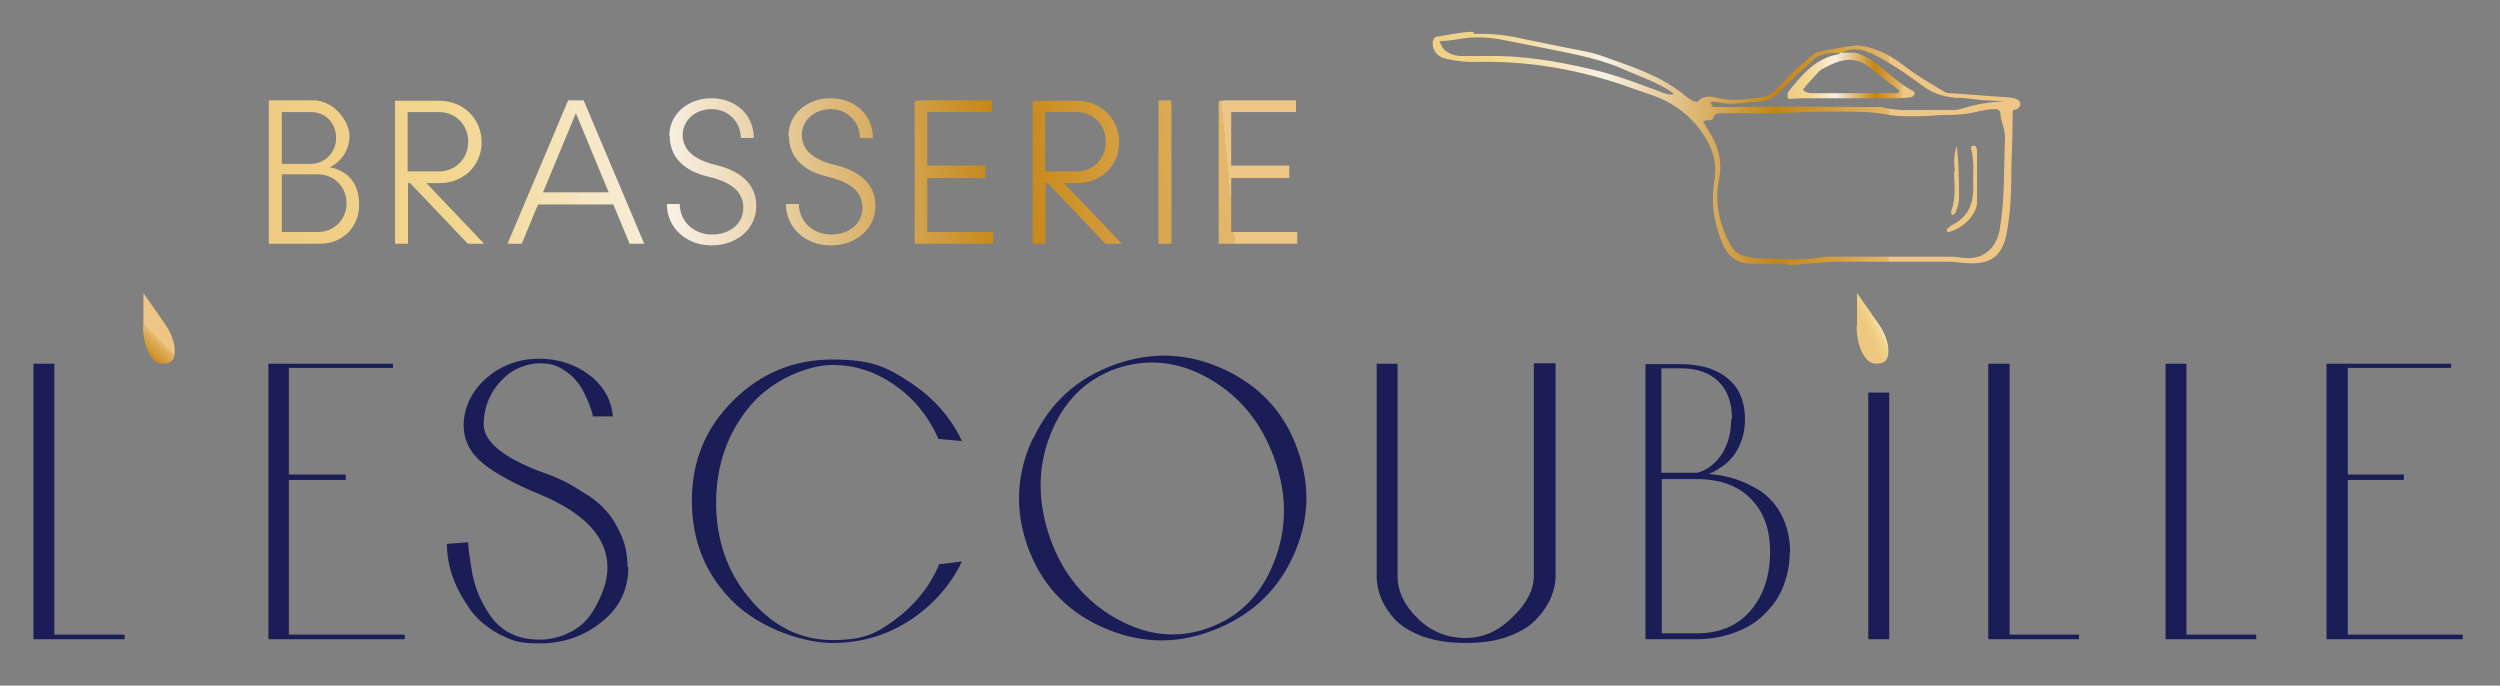 <?xml version="1.0" encoding="UTF-8"?>
<svg xmlns="http://www.w3.org/2000/svg" width="598" height="164" xmlns:xlink="http://www.w3.org/1999/xlink" version="1.1" viewBox="0 0 598 164">
  <rect x="0" y="0" width="598" height="164" fill="#808080" stroke="none"/>
  <defs>
    <style>
      .cls-1 {
        fill: none;
      }

      .cls-2 {
        fill: url(#linear-gradient-8);
      }

      .cls-3 {
        fill: url(#linear-gradient-7);
      }

      .cls-4 {
        fill: url(#linear-gradient-5);
      }

      .cls-5 {
        fill: url(#linear-gradient-6);
      }

      .cls-6 {
        fill: url(#linear-gradient-9);
      }

      .cls-7 {
        fill: url(#linear-gradient-4);
      }

      .cls-8 {
        fill: url(#linear-gradient-3);
      }

      .cls-9 {
        fill: url(#linear-gradient-2);
      }

      .cls-10 {
        fill: url(#linear-gradient);
      }

      .cls-11 {
        fill: #1a1d56;
      }

      .cls-12 {
        clip-path: url(#clippath-11);
      }

      .cls-13 {
        clip-path: url(#clippath-10);
      }

      .cls-14 {
        clip-path: url(#clippath-13);
      }

      .cls-15 {
        clip-path: url(#clippath-14);
      }

      .cls-16 {
        clip-path: url(#clippath-12);
      }

      .cls-17 {
        clip-path: url(#clippath-1);
      }

      .cls-18 {
        clip-path: url(#clippath-3);
      }

      .cls-19 {
        clip-path: url(#clippath-4);
      }

      .cls-20 {
        clip-path: url(#clippath-2);
      }

      .cls-21 {
        clip-path: url(#clippath-7);
      }

      .cls-22 {
        clip-path: url(#clippath-6);
      }

      .cls-23 {
        clip-path: url(#clippath-9);
      }

      .cls-24 {
        clip-path: url(#clippath-8);
      }

      .cls-25 {
        clip-path: url(#clippath-5);
      }

      .cls-26 {
        fill: url(#linear-gradient-10);
      }

      .cls-27 {
        fill: url(#linear-gradient-11);
      }

      .cls-28 {
        fill: url(#linear-gradient-12);
      }

      .cls-29 {
        fill: url(#linear-gradient-13);
      }

      .cls-30 {
        fill: url(#linear-gradient-14);
      }

      .cls-31 {
        fill: url(#linear-gradient-15);
      }

      .cls-32 {
        clip-path: url(#clippath);
      }
    </style>
    <clipPath id="clippath">
      <path class="cls-1" d="M473.8,26.6c1.1-.4,2.3-.5,3.4-.5s1.3.7,1.3,1.1c.1,1.9,1.1,3.6,1.1,5.6-.3,7.4,0,14.9-1.3,22.3-.8,4.3-4,7-8.1,6.6-1.2,0-2.3-.3-3.5-.3h-30.1c-5.4,1.1-10.7.5-16.1.4-1.1,0-2-.3-3.1-.5-1.6-.4-2.7-1.3-3.5-2.8-2.7-5-3.8-10.1-2.7-15.6.8-3.8,0-7.1-1.7-10.3-.7-1.2-1.5-2.4-2.1-3.5.8-.7,2.1.1,2.4-.9.3-.9.8-1.1,1.7-1.1,2-.1,4,0,6.2,0h3.9c5.2,0,10.5-.4,15.9-.4h2.7c3.8,0,7.5,0,11.2.7,2.6.5,5.1.4,7.7.4s4.2-.3,6.2-.3h.7c2.7,0,5.4-.3,8.1-1.1M402.5,24h0M400.5,22.4h0M447.4,12.6c2.1,1.1,4.3,2.3,6.3,3.6,2.3,1.5,4.4,3,6.6,4.6,2.3,1.7,4.8,2.3,7.5,2.6.8,0,1.5,0,2.3.1,1.5.1,3.1.4,4.6.5,1.6.1,3.1.1,4.7.3-3.5,0-6.9.7-10.2,1.7-.9.3-2,.4-3.1.3h-5.1c-3.8,0-7.4.3-11-.7h-1.2c-6.3,0-12.6-.1-18.9-.1s-11.6.1-17.3.1-2-.3-3-.4c-.1,0-.3-.4-.5-.5.1-.1.4-.4.5-.4,1.2.1,2.6.4,3.8.5,2.4.1,4.8-.4,7.3-.5,2.3-.1,3.8-1.1,5.2-2.6,2.6-2.7,5.4-5.2,8.2-7.7.9-.8,2.3-1.1,3.5-1.3.5-.1,1.2,0,1.9,0h.8c2.3-1.2,4.7-1.2,7,0M349.8,13.4c-1.6,0-3.1-.4-4.3-1.5-.5-.4-.7-1.2-1.2-2,1.5-.1,2.6-.3,3.8-.4,3.8-.8,7.4-.7,11.2,0,4,.8,8.1,1.6,12.1,2.4,6,1.2,12.1,2.4,17.7,5,3.9,1.7,7.9,3,11.3,5.5-.9.5-1.9,0-2.8-.3-5.5-2-11-4.2-16.8-5.5-8.5-2-16.9-3.4-25.5-3.2h-5.4M352.2,7.6c-3,.1-5.9.8-8.7,1.2-.3,0-.7.7-.8,1.2-.1,1.9.9,3.5,3,4,1.7.4,3.5.7,5.4.8h3.9c11.7-.1,23,2,34,5.8,2.1.8,4.4,1.5,6.6,2.3,5.6,2.1,9.9,5.6,12.9,11,1.6,3,2.1,5.9,1.6,9.3-.9,5.2-.1,10.5,2.1,15.5,1.5,3.1,3.8,4.4,7,4.4h8.1v.4c3.9-.3,7.7-.7,11.6-.9h27c1.9,0,3.9.4,5.8.4,5,0,7.4-2.3,8.3-7.3.8-4.3,1.1-8.6,1.1-13s.3-9,.3-13.4.1-2.4,1.3-3.4c1.1-.9.5-2.1-.9-2.4-1.3-.3-2.8-.3-4.2-.4-3.6-.3-7.1-.5-10.7-.8-.7,0-1.3,0-1.9-.4-2.8-1.7-5.8-3.4-8.5-5.4-2.6-2-5.2-3.8-8.3-4.8-1.3-.5-3.1-.9-4.4-.8-3,.3-5.8.9-8.7,1.5-.4,0-.8.1-1.1.4-1.9,1.6-3.8,3.2-5.5,4.8-1.5,1.5-2.8,3-4.3,4.4-.7.5-1.5,1.2-2.3,1.2-3.5.4-7.1,1.2-10.7.3-1.6-.4-3.6-.9-5.1.8,0,.1-.8,0-1.1-.1-.7-.4-1.3-.8-1.9-1.3-5.6-4.7-12.6-6.9-19.3-9.3-3.1-1.2-6.4-1.6-9.7-2.3-3.2-.7-6.6-1.3-9.8-2-3.2-.8-6.6-1.2-9.9-1.2s-1.3,0-1.9,0v-.4Z"/>
    </clipPath>
    <linearGradient id="linear-gradient" x1="115.7" y1="-253.4" x2="117" y2="-253.4" gradientTransform="translate(-11749.3 26494.5) scale(104.4)" gradientUnits="userSpaceOnUse">
      <stop offset="0" stop-color="#eec880"/>
      <stop offset="0" stop-color="#eec880"/>
      <stop offset=".2" stop-color="#f2d68e"/>
      <stop offset=".4" stop-color="#f8f0e3"/>
      <stop offset=".7" stop-color="#c48411"/>
      <stop offset=".9" stop-color="#e4b76c"/>
      <stop offset=".9" stop-color="#edc686"/>
      <stop offset="1" stop-color="#edc686"/>
    </linearGradient>
    <clipPath id="clippath-1">
      <path class="cls-1" d="M471.5,35.2v.4c.8,3,.4,5.9.5,8.9.1,4.2-1.2,7.5-5.2,9.4-.4.3-.8.7-1.1.9,0,0,0,.4.1.7h.3c3.2-.8,6.7-3.8,6.9-7.4v-11.2c0-.7-.1-1.2-.4-1.9,0-.1-.4-.3-.7-.3l-.3.3h-.1Z"/>
    </clipPath>
    <linearGradient id="linear-gradient-2" x1="80.9" y1="-230.3" x2="82.2" y2="-230.3" gradientTransform="translate(41.5 1288.7) scale(5.4)" gradientUnits="userSpaceOnUse">
      <stop offset="0" stop-color="#eec880"/>
      <stop offset="0" stop-color="#eec880"/>
      <stop offset=".2" stop-color="#f2d68e"/>
      <stop offset=".4" stop-color="#f8f0e3"/>
      <stop offset=".7" stop-color="#c48411"/>
      <stop offset=".9" stop-color="#e4b76c"/>
      <stop offset=".9" stop-color="#edc686"/>
      <stop offset="1" stop-color="#edc686"/>
    </linearGradient>
    <clipPath id="clippath-2">
      <path class="cls-1" d="M467.4,41.2c.1,3.2.5,6.3-.7,9.4,0,.3.1.7.3.9.3-.3.8-.4.8-.7.3-.9.7-1.9.8-3,0-2.3,0-4.6-.1-6.9,0-2-.3-4-.4-6-.8,2-.7,4-.5,6h-.1Z"/>
    </clipPath>
    <linearGradient id="linear-gradient-3" x1="-19.7" y1="-143.1" x2="-18.4" y2="-143.1" gradientTransform="translate(484.3 257.9) scale(1.5)" gradientUnits="userSpaceOnUse">
      <stop offset="0" stop-color="#eec880"/>
      <stop offset="0" stop-color="#eec880"/>
      <stop offset=".2" stop-color="#f2d68e"/>
      <stop offset=".4" stop-color="#f8f0e3"/>
      <stop offset=".7" stop-color="#c48411"/>
      <stop offset=".9" stop-color="#e4b76c"/>
      <stop offset=".9" stop-color="#edc686"/>
      <stop offset="1" stop-color="#edc686"/>
    </linearGradient>
    <clipPath id="clippath-3">
      <path class="cls-1" d="M431.2,21.5c1.2-1.5,2.4-2.8,3.8-4.3.3-.3.5-.5.9-.7,3.8-2.1,7.5-3.5,11.4-.3,2.3,1.9,4.6,3.6,7,5.4,0,.3-.1.4-.3.7h-20.4c-.8,0-1.7-.1-2.4-.9M440.2,12.7h0c-.4.3-.9.4-1.5.5-5,1.3-7.9,5-10.9,8.7-.3.4-.5.9-.4,1.3.1.5.8.5,1.3.4,1.1,0,2-.1,3.1-.1h21.2c1.3,0,2.8,0,4.2-.3.3,0,.5-.4.8-.7,0-.1,0-.5-.3-.7-3.9-1.9-6.6-5.2-10.2-7.5-1.9-1.2-3.8-2-5.9-2s-1.1,0-1.7.1h.3Z"/>
    </clipPath>
    <linearGradient id="linear-gradient-4" x1="108.6" y1="-248.6" x2="110" y2="-248.6" gradientTransform="translate(-2049.9 5686.6) scale(22.8)" gradientUnits="userSpaceOnUse">
      <stop offset="0" stop-color="#eec880"/>
      <stop offset="0" stop-color="#eec880"/>
      <stop offset=".2" stop-color="#f2d68e"/>
      <stop offset=".4" stop-color="#f8f0e3"/>
      <stop offset=".7" stop-color="#c48411"/>
      <stop offset=".9" stop-color="#e4b76c"/>
      <stop offset=".9" stop-color="#edc686"/>
      <stop offset="1" stop-color="#edc686"/>
    </linearGradient>
    <clipPath id="clippath-4">
      <path class="cls-1" d="M444.1,77.9c0,5,2,9.1,4.6,9.1s3-1.3,3-3.2-.9-4.3-2.4-6.4l-5.1-7.3v7.8h0Z"/>
    </clipPath>
    <linearGradient id="linear-gradient-5" x1="81.7" y1="-249.7" x2="83.1" y2="-249.7" gradientTransform="translate(-133.3 1851.2) scale(7.1)" gradientUnits="userSpaceOnUse">
      <stop offset="0" stop-color="#eec880"/>
      <stop offset="0" stop-color="#eec880"/>
      <stop offset=".2" stop-color="#f2d68e"/>
      <stop offset=".4" stop-color="#f8f0e3"/>
      <stop offset=".7" stop-color="#c48411"/>
      <stop offset=".9" stop-color="#e4b76c"/>
      <stop offset=".9" stop-color="#edc686"/>
      <stop offset="1" stop-color="#edc686"/>
    </linearGradient>
    <clipPath id="clippath-5">
      <path class="cls-1" d="M34.2,77.9c0,5,2,9.1,4.6,9.1s3-1.3,3-3.2-.9-4.3-2.4-6.4l-5.1-7.3s0,7.8,0,7.8Z"/>
    </clipPath>
    <linearGradient id="linear-gradient-6" x1="98.9" y1="-260.8" x2="100.3" y2="-260.8" gradientTransform="translate(-1756.8 4747.3) scale(17.9)" gradientUnits="userSpaceOnUse">
      <stop offset="0" stop-color="#eec880"/>
      <stop offset="0" stop-color="#eec880"/>
      <stop offset=".2" stop-color="#f2d68e"/>
      <stop offset=".4" stop-color="#f8f0e3"/>
      <stop offset=".7" stop-color="#c48411"/>
      <stop offset=".9" stop-color="#e4b76c"/>
      <stop offset=".9" stop-color="#edc686"/>
      <stop offset="1" stop-color="#edc686"/>
    </linearGradient>
    <clipPath id="clippath-6">
      <path class="cls-1" d="M67.4,41.7h8.6c3.9,0,6.9,3,6.9,6.9s-3,6.9-6.9,6.9h-8.6s0-13.7,0-13.7ZM67.4,26.8h7c3.5,0,6,2.7,6,6.2s-2.8,6.2-6,6.2h-7v-12.4ZM64.3,24v34.3h12.2c5.4,0,9.4-3.9,9.4-9.3s-2.8-8.1-7-9c2.6-1.2,4.7-4,4.7-7.5s-3.8-8.5-8.6-8.5h-10.7Z"/>
    </clipPath>
    <linearGradient id="linear-gradient-7" x1="116.3" y1="-254.3" x2="117.7" y2="-254.3" gradientTransform="translate(-22020.3 48314.8) scale(189.8)" gradientUnits="userSpaceOnUse">
      <stop offset="0" stop-color="#eec880"/>
      <stop offset="0" stop-color="#eec880"/>
      <stop offset=".2" stop-color="#f2d68e"/>
      <stop offset=".4" stop-color="#f8f0e3"/>
      <stop offset=".7" stop-color="#c48411"/>
      <stop offset=".9" stop-color="#e4b76c"/>
      <stop offset=".9" stop-color="#edc686"/>
      <stop offset="1" stop-color="#edc686"/>
    </linearGradient>
    <clipPath id="clippath-7">
      <path class="cls-1" d="M97.5,26.8h7.5c4,0,7,3.1,7,7.1s-3,7.1-7,7.1h-7.5v-14.2ZM94.5,24v34.3h3.1v-14.5h.5l13.8,14.5h3.9l-13.8-14.5h3.1c5.8,0,10.1-4.2,10.1-9.8s-4.4-9.9-10.1-9.9h-10.6Z"/>
    </clipPath>
    <linearGradient id="linear-gradient-8" x1="116.3" y1="-254.3" x2="117.7" y2="-254.3" gradientTransform="translate(-22020.1 48314.3) scale(189.8)" gradientUnits="userSpaceOnUse">
      <stop offset="0" stop-color="#eec880"/>
      <stop offset="0" stop-color="#eec880"/>
      <stop offset=".2" stop-color="#f2d68e"/>
      <stop offset=".4" stop-color="#f8f0e3"/>
      <stop offset=".7" stop-color="#c48411"/>
      <stop offset=".9" stop-color="#e4b76c"/>
      <stop offset=".9" stop-color="#edc686"/>
      <stop offset="1" stop-color="#edc686"/>
    </linearGradient>
    <clipPath id="clippath-8">
      <path class="cls-1" d="M137.8,27.2l7.8,18.8h-15.7l7.8-18.8h.1ZM135.9,24l-14.5,34.3h3.4l3.9-9.4h18l3.9,9.4h3.5l-14.5-34.3h-3.6Z"/>
    </clipPath>
    <linearGradient id="linear-gradient-9" x1="116.3" y1="-254.3" x2="117.7" y2="-254.3" gradientTransform="translate(-22019.9 48314) scale(189.8)" gradientUnits="userSpaceOnUse">
      <stop offset="0" stop-color="#eec880"/>
      <stop offset="0" stop-color="#eec880"/>
      <stop offset=".2" stop-color="#f2d68e"/>
      <stop offset=".4" stop-color="#f8f0e3"/>
      <stop offset=".7" stop-color="#c48411"/>
      <stop offset=".9" stop-color="#e4b76c"/>
      <stop offset=".9" stop-color="#edc686"/>
      <stop offset="1" stop-color="#edc686"/>
    </linearGradient>
    <clipPath id="clippath-9">
      <path class="cls-1" d="M160.2,32.5c0,5.2,3.6,8.5,9.4,9.8,5.4,1.3,8.2,3.6,8.2,7.4s-3.2,6.4-7.5,6.4-7.7-3.1-7.7-7.3h-3.1c0,5.6,4.6,9.9,10.7,9.9s10.7-4,10.7-9.4-3.9-8.5-9.9-9.9c-5-1.2-7.7-3.6-7.7-7.1s3-6.2,6.9-6.2,7,3,7,6.9h3.1c0-5.5-4.3-9.5-10.1-9.5s-10.1,3.9-10.1,9Z"/>
    </clipPath>
    <linearGradient id="linear-gradient-10" x1="116.3" y1="-254.3" x2="117.7" y2="-254.3" gradientTransform="translate(-22019.8 48312.7) scale(189.8)" gradientUnits="userSpaceOnUse">
      <stop offset="0" stop-color="#eec880"/>
      <stop offset="0" stop-color="#eec880"/>
      <stop offset=".2" stop-color="#f2d68e"/>
      <stop offset=".4" stop-color="#f8f0e3"/>
      <stop offset=".7" stop-color="#c48411"/>
      <stop offset=".9" stop-color="#e4b76c"/>
      <stop offset=".9" stop-color="#edc686"/>
      <stop offset="1" stop-color="#edc686"/>
    </linearGradient>
    <clipPath id="clippath-10">
      <path class="cls-1" d="M188.7,32.5c0,5.2,3.6,8.5,9.4,9.8,5.4,1.3,8.2,3.6,8.2,7.4s-3.2,6.4-7.5,6.4-7.7-3.1-7.7-7.3h-3.1c0,5.6,4.6,9.9,10.7,9.9s10.7-4,10.7-9.4-3.9-8.5-9.9-9.9c-5-1.2-7.7-3.6-7.7-7.1s3-6.2,6.9-6.2,7,3,7,6.9h3.1c0-5.5-4.3-9.5-10.1-9.5s-10.1,3.9-10.1,9h0Z"/>
    </clipPath>
    <linearGradient id="linear-gradient-11" x1="116.3" y1="-254.3" x2="117.7" y2="-254.3" gradientTransform="translate(-22019.6 48312) scale(189.8)" gradientUnits="userSpaceOnUse">
      <stop offset="0" stop-color="#eec880"/>
      <stop offset="0" stop-color="#eec880"/>
      <stop offset=".2" stop-color="#f2d68e"/>
      <stop offset=".4" stop-color="#f8f0e3"/>
      <stop offset=".7" stop-color="#c48411"/>
      <stop offset=".9" stop-color="#e4b76c"/>
      <stop offset=".9" stop-color="#edc686"/>
      <stop offset="1" stop-color="#edc686"/>
    </linearGradient>
    <clipPath id="clippath-11">
      <polygon class="cls-1" points="218.8 24 218.8 58.3 237.6 58.3 237.6 55.5 221.8 55.5 221.8 42.6 235.7 42.6 235.7 39.6 221.8 39.6 221.8 26.8 237.3 26.8 237.3 24 218.8 24"/>
    </clipPath>
    <linearGradient id="linear-gradient-12" x1="116.3" y1="-254.3" x2="117.7" y2="-254.3" gradientTransform="translate(-22019.4 48311.3) scale(189.8)" gradientUnits="userSpaceOnUse">
      <stop offset="0" stop-color="#eec880"/>
      <stop offset="0" stop-color="#eec880"/>
      <stop offset=".2" stop-color="#f2d68e"/>
      <stop offset=".4" stop-color="#f8f0e3"/>
      <stop offset=".7" stop-color="#c48411"/>
      <stop offset=".9" stop-color="#e4b76c"/>
      <stop offset=".9" stop-color="#edc686"/>
      <stop offset="1" stop-color="#edc686"/>
    </linearGradient>
    <clipPath id="clippath-12">
      <path class="cls-1" d="M250,26.8h7.5c4,0,7,3.1,7,7.1s-3,7.1-7,7.1h-7.5v-14.2ZM247,24v34.3h3.1v-14.5h.5l13.8,14.5h3.9l-13.8-14.5h3.1c5.8,0,10.1-4.2,10.1-9.8s-4.4-9.9-10.1-9.9h-10.6Z"/>
    </clipPath>
    <linearGradient id="linear-gradient-13" x1="116.3" y1="-254.3" x2="117.7" y2="-254.3" gradientTransform="translate(-22019.3 48310.5) scale(189.8)" gradientUnits="userSpaceOnUse">
      <stop offset="0" stop-color="#eec880"/>
      <stop offset="0" stop-color="#eec880"/>
      <stop offset=".2" stop-color="#f2d68e"/>
      <stop offset=".4" stop-color="#f8f0e3"/>
      <stop offset=".7" stop-color="#c48411"/>
      <stop offset=".9" stop-color="#e4b76c"/>
      <stop offset=".9" stop-color="#edc686"/>
      <stop offset="1" stop-color="#edc686"/>
    </linearGradient>
    <clipPath id="clippath-13">
      <rect class="cls-1" x="277.1" y="24" width="3.1" height="34.3"/>
    </clipPath>
    <linearGradient id="linear-gradient-14" x1="116.3" y1="-254.3" x2="117.7" y2="-254.3" gradientTransform="translate(-22018.9 48309.7) scale(189.8)" gradientUnits="userSpaceOnUse">
      <stop offset="0" stop-color="#eec880"/>
      <stop offset="0" stop-color="#eec880"/>
      <stop offset=".2" stop-color="#f2d68e"/>
      <stop offset=".4" stop-color="#f8f0e3"/>
      <stop offset=".7" stop-color="#c48411"/>
      <stop offset=".9" stop-color="#e4b76c"/>
      <stop offset=".9" stop-color="#edc686"/>
      <stop offset="1" stop-color="#edc686"/>
    </linearGradient>
    <clipPath id="clippath-14">
      <polygon class="cls-1" points="291.5 24 291.5 58.3 310.3 58.3 310.3 55.5 294.5 55.5 294.5 42.6 308.4 42.6 308.4 39.6 294.5 39.6 294.5 26.8 310 26.8 310 24 291.5 24"/>
    </clipPath>
    <linearGradient id="linear-gradient-15" x1="116.3" y1="-254.3" x2="117.7" y2="-254.3" gradientTransform="translate(-22019.1 48309.5) scale(189.8)" gradientUnits="userSpaceOnUse">
      <stop offset="0" stop-color="#eec880"/>
      <stop offset="0" stop-color="#eec880"/>
      <stop offset=".2" stop-color="#f2d68e"/>
      <stop offset=".4" stop-color="#f8f0e3"/>
      <stop offset=".7" stop-color="#c48411"/>
      <stop offset=".9" stop-color="#e4b76c"/>
      <stop offset=".9" stop-color="#edc686"/>
      <stop offset="1" stop-color="#edc686"/>
    </linearGradient>
  </defs>
  <!-- Generator: Adobe Illustrator 28.7.0, SVG Export Plug-In . SVG Version: 1.2.0 Build 136)  -->
  <g>
    <g id="Layer_1">
      <g id="Layer_1-2" data-name="Layer_1">
        <g>
          <polygon class="cls-11" points="29.8 151.8 29.8 152.9 8 152.9 8 87 13 87 13 151.8 29.8 151.8"/>
          <polygon class="cls-11" points="96.8 151.8 96.8 152.9 64.2 152.9 64.2 87 94 87 94 88 69.1 88 69.1 113.5 82.7 113.5 82.7 114.8 69.1 114.8 69.1 151.8 96.8 151.8"/>
          <path class="cls-11" d="M150.3,135.7c0,5.2-2.1,9.7-6.3,13-4.3,3.5-9.3,5.2-14.9,5.2s-6.6-.8-9.5-2.1c-2.8-1.5-5.2-3.4-7-5.8-1.7-2.4-3.2-5-4.2-7.7s-1.5-5.5-1.5-8.2l5.1-.4c0,1.5.3,3.4.7,5.8.3,2.4.9,4.4,1.6,6.3.8,1.9,1.7,3.6,3,5.5,1.2,1.7,2.8,3.2,4.8,4.2s4.3,1.5,7,1.5,5.2-.7,7.5-1.9,3.9-2.8,5.1-4.7,2.1-3.8,2.7-5.6c.7-1.9.9-3.6.9-5.1,0-7.1-5.4-13-16.3-17.5-5.8-2.4-10.3-4.8-13.4-7.3s-4.7-5.5-4.7-9.3,1.9-8.2,5.5-11.2c3.6-3.1,7.9-4.6,12.6-4.6s9,1.5,12.5,4.3c3.1,2.6,4.8,5.8,5.1,9.5h-4.8c0-.4-.1-.8-.3-1.3s-.5-1.6-1.2-3.1c-.7-1.5-1.3-2.8-2.3-3.9-.8-1.1-2-2.1-3.6-3.1s-3.4-1.3-5.4-1.3-5.2.8-7.4,2.6c-2.1,1.7-3.6,3.6-4.6,5.8-.9,2.1-1.3,4.2-1.3,6.2,0,4,4.4,7.8,13.3,11.2,2,.7,3.6,1.3,4.8,1.9,1.3.5,3.1,1.5,5.4,3,2.3,1.3,4.2,2.8,5.5,4.3,1.5,1.5,2.7,3.5,3.8,5.9s1.6,5,1.6,7.8"/>
          <path class="cls-11" d="M224.5,135l5.6-.7c-2.8,5.8-7,10.5-12.5,14.1s-11.7,5.4-18.5,5.4-17.2-3.4-23.8-9.9c-6.6-6.6-9.8-14.6-9.8-24.1s3.2-17.3,9.8-23.9c6.6-6.6,14.5-9.9,23.8-9.9s12.9,1.7,18.5,5.4c5.5,3.6,9.8,8.3,12.5,14.1l-5.6-.5c-2.4-5.4-5.9-9.7-10.5-12.9-4.6-3.2-9.5-4.8-14.9-4.8s-14.1,3.2-19.6,9.7c-5.4,6.4-8.2,14.2-8.2,23.2s2.7,16.8,8.2,23.2c5.4,6.4,12,9.7,19.6,9.7s10.5-1.6,14.9-4.8,8.1-7.5,10.5-12.9"/>
          <path class="cls-11" d="M247.2,104.8c4-8.5,10.5-14.4,19.5-17.6,8.9-3.2,17.6-2.8,26.2,1.2,8.5,4,14.4,10.3,17.5,19.2,3.2,8.9,2.7,17.5-1.3,25.9-4,8.5-10.6,14.2-19.5,17.5s-17.6,2.8-26.2-1.1c-8.5-3.9-14.4-10.3-17.6-19.2-3.1-8.7-2.7-17.5,1.3-25.9M289.1,150.2c7.4-2.7,12.6-7.9,15.7-15.9,3.1-7.9,3.1-16.1,0-24.7-3.1-8.6-8.3-14.9-15.7-19.1s-14.8-4.8-22.2-2.3c-7.4,2.7-12.6,7.9-15.7,15.9-3.1,7.9-3,16.1,0,24.7,3.1,8.6,8.3,14.9,15.7,19.1s14.8,5,22.2,2.3"/>
          <path class="cls-11" d="M372.1,87v50.8c0,1.7-.4,3.4-1.1,5.1s-1.9,3.5-3.4,5.1c-1.5,1.7-3.8,3.1-6.7,4.2-3,1.1-6.3,1.6-10.2,1.6s-7.3-.5-10.2-1.5c-3-1.1-5.1-2.4-6.7-4-1.5-1.6-2.7-3.4-3.4-5.1s-1.1-3.5-1.1-5.4v-50.8h5v50.8c0,3.6,1.6,7,4.8,10.1,3.2,3.2,7.1,4.7,11.4,4.7s7.9-1.6,11.3-5c3.4-3.2,5.1-6.6,5.1-9.9v-50.8h5.1Z"/>
          <path class="cls-11" d="M428.1,132.2c0,3.2-.7,6.2-1.9,8.9s-3,4.8-5,6.6-4.4,3-7.1,3.9c-2.7.9-5.4,1.3-8.3,1.3h-12.2v-65.8h8.5c2,0,4,.3,5.8.7,1.7.5,3.4,1.2,4.8,2.3,1.5,1.1,2.7,2.4,3.5,4.2.8,1.7,1.2,3.8,1.2,6s-.4,4.3-1.3,6.2c-.8,1.9-2,3.4-3.5,4.6-1.2.9-2.4,1.7-3.9,2.3,1.9.1,3.6.4,5.4.9,2.6.7,5,1.9,7.1,3.2,2.1,1.5,3.9,3.5,5.1,6s1.9,5.4,1.9,8.7M414.3,100.2c0-3.8-1.1-6.9-3.2-8.9-2.1-2.1-5.1-3.2-9-3.2h-4.7v25h8.5c2-.5,3.6-1.6,5-3.2,2.1-2.4,3.2-5.8,3.2-9.7M405.8,151.5c5.4,0,9.7-1.7,12.9-5.4,3.1-3.6,4.7-8.3,4.7-14s-1.6-9.8-4.7-12.9c-3.1-3.1-7.4-4.6-12.9-4.6h-8.3v36.9h8.3"/>
          <rect class="cls-11" x="446.9" y="93.9" width="5" height="59"/>
          <polygon class="cls-11" points="497.3 151.8 497.3 152.9 475.6 152.9 475.6 87 480.7 87 480.7 151.8 497.3 151.8"/>
          <polygon class="cls-11" points="539.7 151.8 539.7 152.9 518 152.9 518 87 523 87 523 151.8 539.7 151.8"/>
          <polygon class="cls-11" points="589.1 151.8 589.1 152.9 556.5 152.9 556.5 87 586.3 87 586.3 88 561.6 88 561.6 113.5 575 113.5 575 114.8 561.6 114.8 561.6 151.8 589.1 151.8"/>
          <g class="cls-32">
            <rect class="cls-10" x="342.6" y="7.5" width="140.9" height="55.9"/>
          </g>
          <g class="cls-17">
            <rect class="cls-9" x="465.5" y="34.9" width="7.4" height="20.7"/>
          </g>
          <g class="cls-20">
            <rect class="cls-8" x="466.6" y="35" width="2" height="16.5"/>
          </g>
          <g class="cls-18">
            <rect class="cls-7" x="427.6" y="12.6" width="30.8" height="11.4"/>
          </g>
          <g class="cls-19">
            <rect class="cls-4" x="440.7" y="69.1" width="14.2" height="18.4" transform="translate(12.3 208.8) rotate(-26.6)"/>
          </g>
          <g class="cls-25">
            <rect class="cls-5" x="29.3" y="70" width="17.2" height="17.2" transform="translate(-44.5 49.8) rotate(-45)"/>
          </g>
          <g class="cls-22">
            <rect class="cls-3" x="62.6" y="23" width="24.9" height="36.3" transform="translate(-3.7 7.7) rotate(-5.7)"/>
          </g>
          <g class="cls-21">
            <rect class="cls-2" x="92.7" y="23.1" width="24.6" height="36.3" transform="translate(-3.6 10.6) rotate(-5.7)"/>
          </g>
          <g class="cls-24">
            <rect class="cls-6" x="119.8" y="22.4" width="35.9" height="37.4" transform="translate(-3.4 13.9) rotate(-5.7)"/>
          </g>
          <g class="cls-23">
            <rect class="cls-26" x="157.8" y="22.6" width="24.9" height="37.5" transform="translate(-3.3 17.1) rotate(-5.7)"/>
          </g>
          <g class="cls-13">
            <rect class="cls-27" x="186.4" y="22.5" width="24.9" height="37.5" transform="translate(-3.1 20) rotate(-5.7)"/>
          </g>
          <g class="cls-12">
            <rect class="cls-28" x="217.1" y="23.3" width="22.2" height="36" transform="translate(-3 22.9) rotate(-5.7)"/>
          </g>
          <g class="cls-16">
            <rect class="cls-29" x="245.4" y="23.3" width="24.6" height="36.3" transform="translate(-2.8 25.8) rotate(-5.7)"/>
          </g>
          <g class="cls-14">
            <rect class="cls-30" x="275.4" y="24" width="6.4" height="34.4" transform="translate(-2.7 27.9) rotate(-5.7)"/>
          </g>
          <g class="cls-15">
            <rect class="cls-31" x="289.8" y="23.3" width="22.2" height="36" transform="translate(-2.6 30.1) rotate(-5.7)"/>
          </g>
        </g>
      </g>
    </g>
  </g>
</svg>